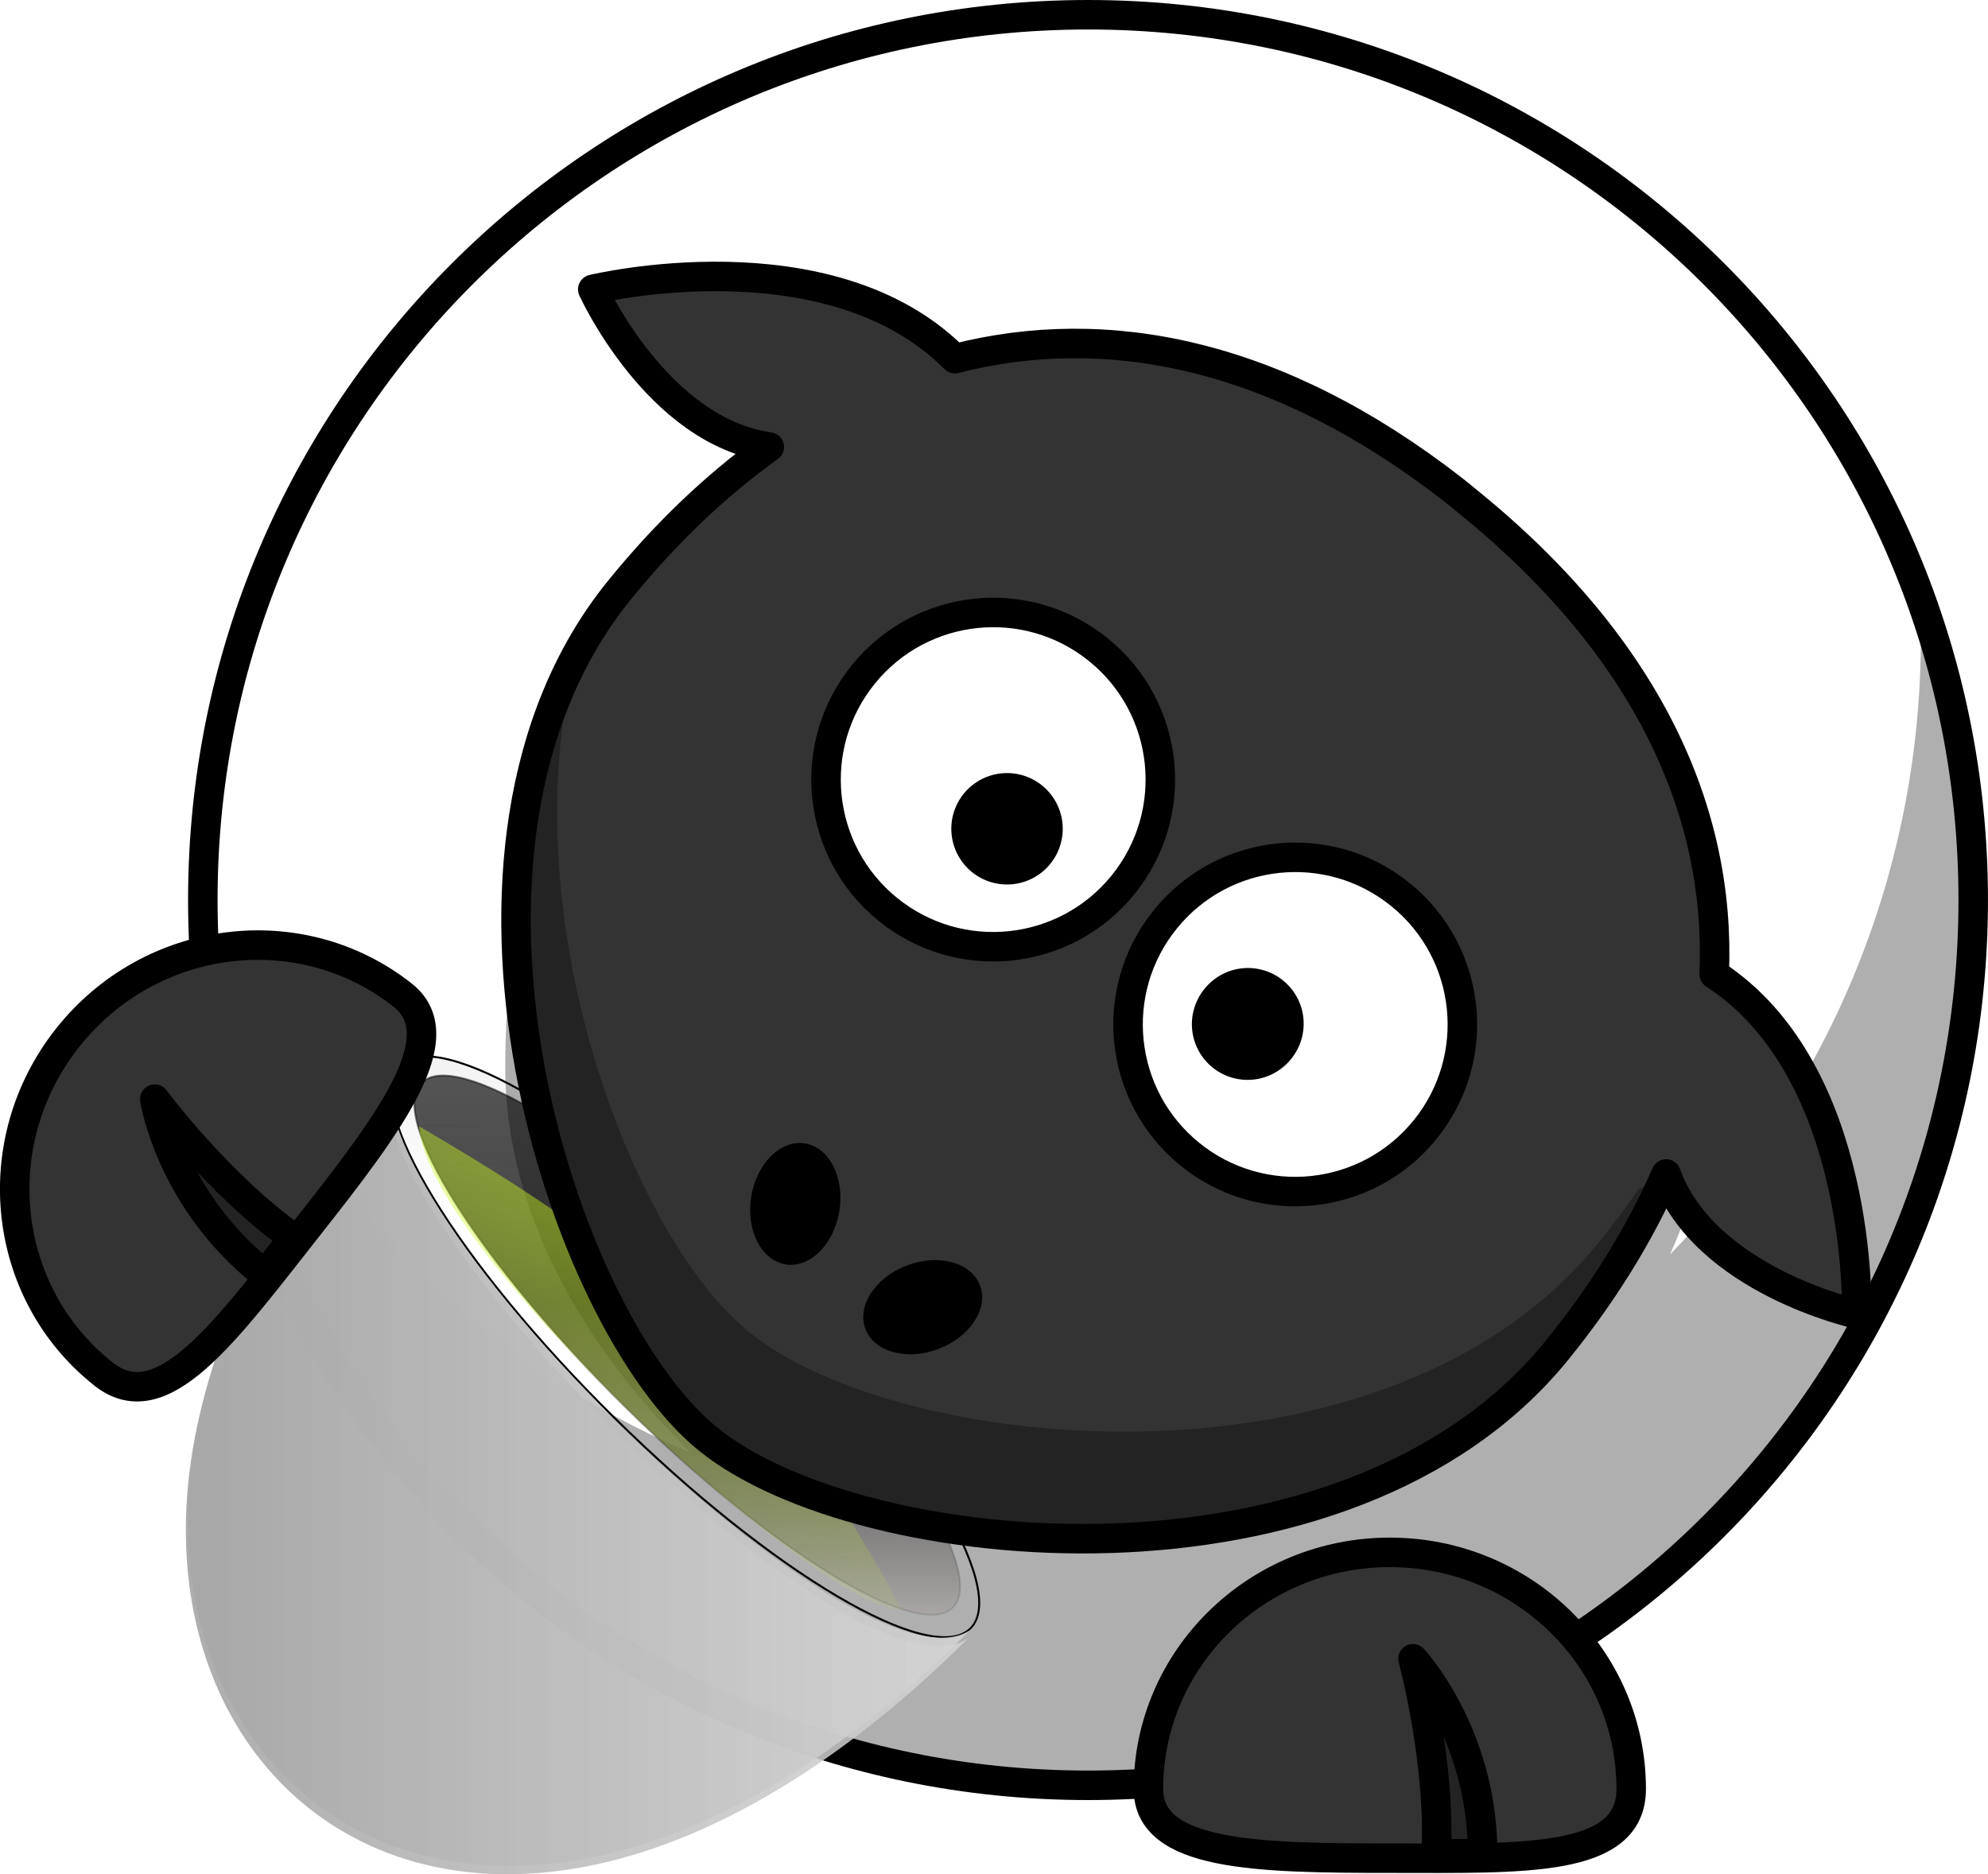 <svg xmlns="http://www.w3.org/2000/svg" viewBox="0 0 269.59 254.21" version="1.0"><defs><linearGradient id="a" y2="477.66" gradientUnits="userSpaceOnUse" x2="352.67" gradientTransform="matrix(2.486 -2.301 2.616 2.486 -1436.2 -414.48)" y1="186.73" x1="360.19"><stop offset="0" stop-color="gray"/><stop offset="1" stop-color="gray" stop-opacity="0"/></linearGradient><linearGradient id="c" y2="302.51" gradientUnits="userSpaceOnUse" x2="327.29" gradientTransform="rotate(-44.616 -1245.647 1451.182) scale(3.493)" y1="603.22" x1="327.29"><stop offset="0" stop-color="#fff9f9"/><stop offset=".325" stop-opacity=".749"/><stop offset=".751" stop-opacity=".498"/><stop offset="1" stop-opacity="0"/></linearGradient><linearGradient id="b" y2="603.22" gradientUnits="userSpaceOnUse" x2="327.29" gradientTransform="rotate(-44.616 -1245.647 1451.182) scale(3.493)" y1="302.51" x1="327.29"><stop offset="0"/><stop offset="1" stop-opacity="0"/></linearGradient><linearGradient id="e" y2="599.86" gradientUnits="userSpaceOnUse" x2="671.6" gradientTransform="translate(-48.819 -153.52) scale(.653)" y1="599.86" x1="-68.831"><stop offset="0" stop-color="gray"/><stop offset=".545" stop-color="#efefef" stop-opacity=".808"/><stop offset="1" stop-color="gray" stop-opacity=".686"/><stop offset="1" stop-color="gray" stop-opacity=".498"/></linearGradient><linearGradient id="f" y2="237.87" gradientUnits="userSpaceOnUse" x2="459.53" gradientTransform="matrix(2.283 0 0 2.982 -701.6 -683.39)" y1="237.87" x1="325.77"><stop offset="0"/><stop offset=".414" stop-color="#c6c6c6" stop-opacity=".749"/><stop offset=".72" stop-opacity=".498"/><stop offset="1" stop-color="#fff" stop-opacity="0"/></linearGradient><linearGradient id="g" y2="599.86" gradientUnits="userSpaceOnUse" x2="671.6" gradientTransform="translate(-48.819 -153.52) scale(.653)" y1="599.86" x1="-68.831"><stop offset="0" stop-color="gray"/><stop offset=".545" stop-color="#efefef" stop-opacity=".808"/><stop offset="1" stop-color="gray" stop-opacity=".686"/><stop offset="1" stop-color="gray" stop-opacity=".498"/></linearGradient><radialGradient id="d" gradientUnits="userSpaceOnUse" cy="656.46" cx="324.94" gradientTransform="matrix(.939 0 0 .362 -141.89 -98.644)" r="247.54"><stop offset="0" stop-color="#ccfc1c"/><stop offset="1" stop-color="#ccfc1c" stop-opacity="0"/></radialGradient></defs><path d="M267.585 122.07c.02 66.308-53.728 120.07-120.04 120.07-66.308 0-120.06-53.764-120.04-120.07C27.495 55.764 81.243 2 147.555 2c66.31 0 120.05 53.764 120.03 120.07z" stroke-linejoin="round" stroke="#000" stroke-linecap="round" stroke-width="4" fill="#fff"/><path d="M147.705 62.964c-55.321 1.121-79.19 37.346-79.19 81.816 0 19.851 10.825 38.075 25.156 52.25-30.524-12.94-54.598-38.14-66.031-69.41 2.908 63.683 55.509 114.5 119.91 114.5 66.26 0 120.03-53.771 120.03-120.03 0-14.468-2.552-28.34-7.25-41.188.084 1.843.156 3.699.156 5.563 0 32.536-12.988 62.061-34.03 83.688 3.605-7.988 5.75-16.521 5.75-25.375 0-45.174-24.622-81.812-81.845-81.812-.894 0-1.778-.018-2.656 0z" fill-opacity=".314"/><path d="M155.735 242.64c0 9.09 14.665 9.381 32.735 9.381s32.735.694 32.735-9.381c0-17.716-14.665-32.094-32.735-32.094s-32.735 14.378-32.735 32.094z" stroke-linejoin="round" stroke="#000" stroke-linecap="round" stroke-width="4" fill="#333"/><path d="M201.055 251.42c0-16.368-9.443-26.44-9.443-26.44s3.777 13.849 3.148 26.44h6.295z" stroke-linejoin="round" fill-rule="evenodd" fill-opacity=".314" stroke="#000" stroke-width="4"/><path d="M598.01 384.65c0 35.147-121.21 63.64-270.72 63.64-149.52 0-270.72-28.492-270.72-63.64 0-35.147 121.21-63.64 270.72-63.64 149.52 0 270.72 28.492 270.72 63.64z" transform="matrix(.143 .141 -.15 .152 103.803 78.052)" stroke="#000" stroke-width="1.29" fill="url(#a)"/><path d="M598.01 384.65c0 35.147-121.21 63.64-270.72 63.64-149.52 0-270.72-28.492-270.72-63.64 0-35.147 121.21-63.64 270.72-63.64 149.52 0 270.72 28.492 270.72 63.64z" transform="rotate(44.616 -57.467 166.171) scale(.187)" stroke="url(#b)" stroke-width="1.397" fill="url(#c)"/><path d="M31.317 152.76c27.302 15.943 46.674 30.324 65.417 65.494-9.122 1.595-64.381-48.377-65.417-65.494z" fill="url(#d)" transform="translate(25.515)"/><path d="M27.937 145.08c-6.865 17.231 62.954 86.488 78.166 75.956-79.218 78.749-145.82-3.663-78.166-75.956z" fill="url(#e)" transform="translate(25.515)"/><path d="M71.329 167.99c4.304 3.874 8.309 7.963 12.175 12.154 14.355-16.095 1.346-25.373-12.175-12.154z" fill="url(#f)" transform="translate(25.515)"/><path d="M197.017 66.383c-23.787-18.5-46.901-23.025-67.528-17.738-17.063-17.166-49.105-9.399-49.105-9.399s8.725 19.235 23.94 21.382c-7.35 5.256-14.17 11.82-20.342 19.433-28.45 35.09-7.947 98.921 12.03 115.118 20.753 16.826 86.668 23.061 115.118-12.03 6.172-7.612 11.185-15.642 14.808-23.92 5.246 14.444 25.845 18.984 25.845 18.984s.99-32.933-19.323-46.082c.935-21.893-8.854-44.19-33.379-64.075-.694-.563-1.37-1.134-2.063-1.673z" stroke-linejoin="round" stroke="#000" stroke-linecap="round" stroke-width="4" fill="#333"/><path d="M152.29 120.01c-7.882 9.726-22.157 11.22-31.882 3.336s-11.214-22.16-3.326-31.883c7.88-9.727 22.156-11.22 31.88-3.336s11.214 22.16 3.327 31.882zM193.249 153.218c-7.882 9.727-22.157 11.22-31.882 3.336s-11.214-22.16-3.326-31.882c7.88-9.727 22.157-11.22 31.88-3.336s11.214 22.16 3.328 31.882z" stroke-linejoin="round" stroke="#000" stroke-linecap="round" stroke-width="4" fill="#fff"/><path d="M175.077 143.635a7.554 7.554 0 11-11.735-9.515 7.554 7.554 0 1111.735 9.515zM142.43 117.165a7.554 7.554 0 11-11.736-9.515 7.554 7.554 0 1111.736 9.515z"/><path d="M225.458 160.254l-3.13.882c-1.743 2.546-3.639 5.034-5.637 7.499-28.45 35.09-94.365 28.855-115.118 12.03-16.084-13.041-32.497-56.932-23.44-91.865-19.431 36.059-.542 91.449 17.87 106.377 20.752 16.826 86.667 23.06 115.118-12.03 5.915-7.295 10.76-14.977 14.337-22.893z" fill-opacity=".314"/><path d="M127.292 182.946c-4.283 1.642-8.726.442-9.923-2.682-1.196-3.123 1.307-6.985 5.59-8.626 4.284-1.642 8.727-.441 9.924 2.682s-1.307 6.986-5.59 8.626zM101.869 162.333c-.722 4.53 1.372 8.63 4.675 9.154 3.303.526 6.565-2.722 7.284-7.252.721-4.53-1.372-8.63-4.675-9.155s-6.565 2.723-7.284 7.253z"/><path d="M27.639 146.22c-6.865 17.231 62.954 86.488 78.166 75.956-79.218 78.749-145.82-3.663-78.166-75.956z" fill="url(#g)" transform="translate(25.515)"/><g stroke-linejoin="round" stroke="#000" stroke-width="4"><path d="M54.59 134.958c7.14 5.626-1.707 17.326-12.89 31.52s-19.713 26.143-27.626 19.908C.157 175.422-2.061 155.005 9.12 140.81s31.553-16.816 45.469-5.853z" stroke-linecap="round" fill="#333"/><path d="M35.912 172.854c-12.857-10.13-14.925-23.78-14.925-23.78s8.54 11.537 18.82 18.835l-3.895 4.945z" fill-rule="evenodd" fill-opacity=".314"/></g></svg>